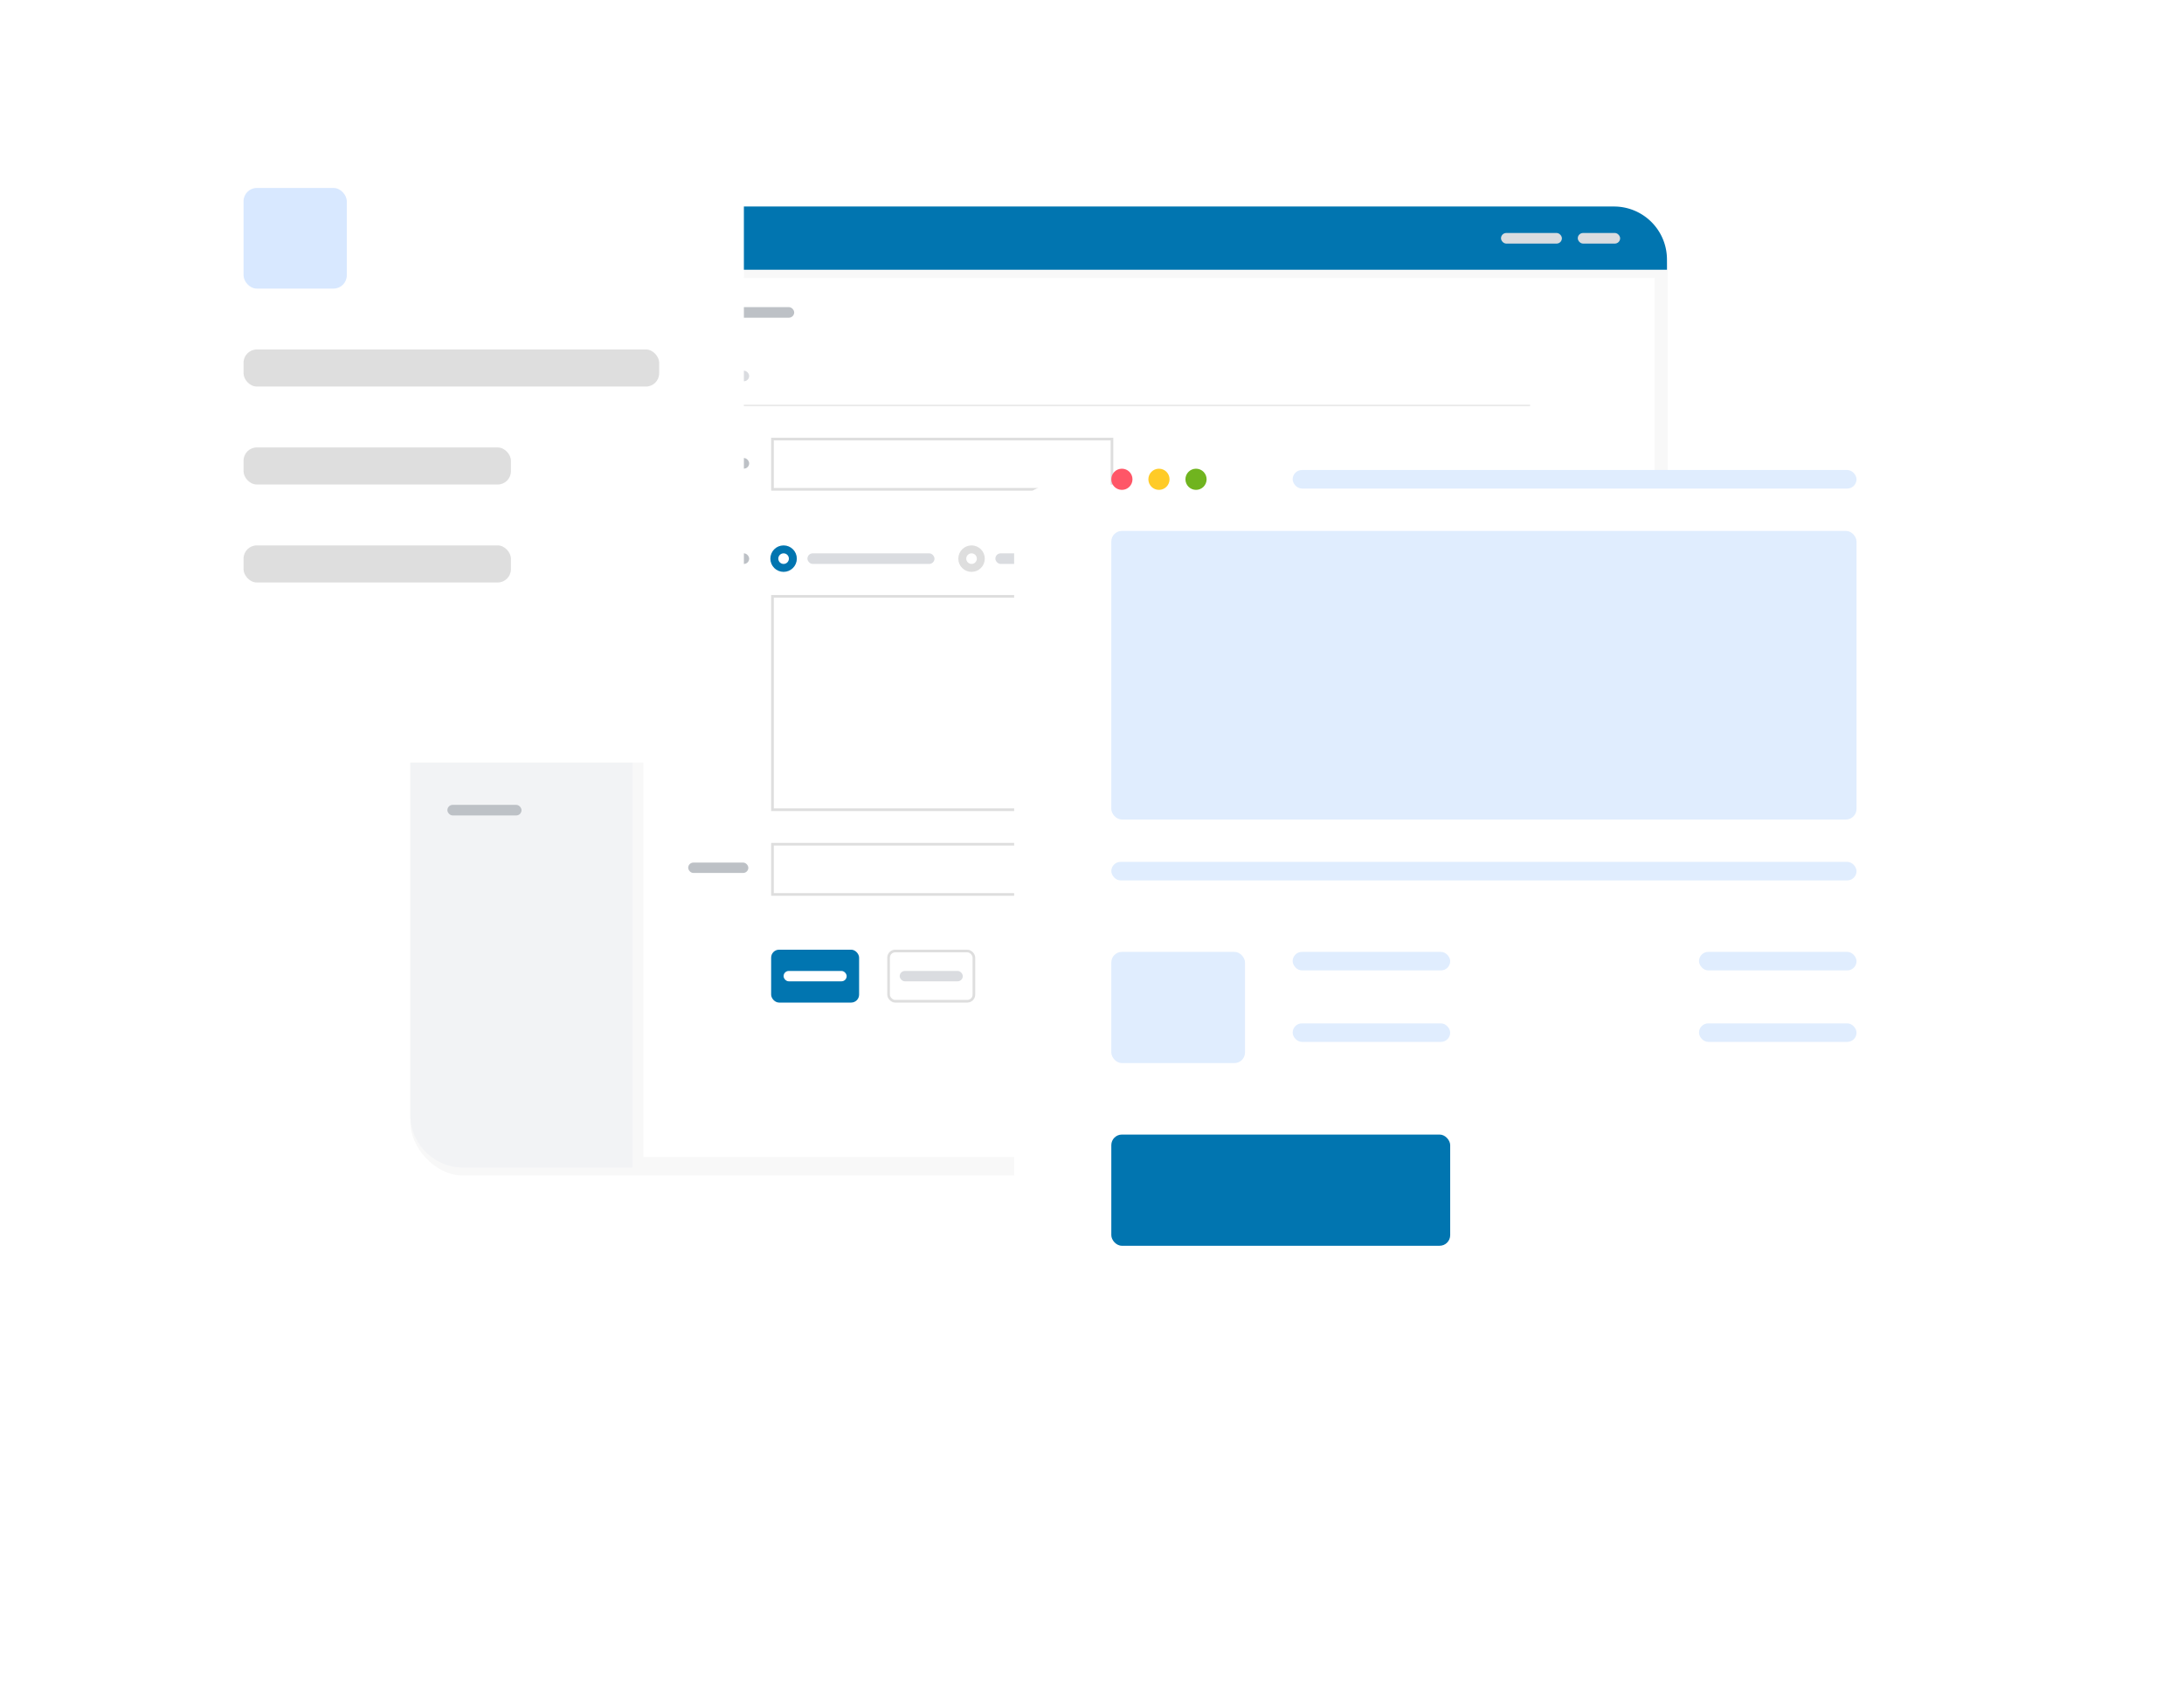 <svg xmlns="http://www.w3.org/2000/svg" xmlns:xlink="http://www.w3.org/1999/xlink" width="825" height="634.972" viewBox="0 0 825 634.972">
  <defs>
    <filter id="矩形_1774" x="110" y="36" width="565" height="453" filterUnits="userSpaceOnUse">
      <feOffset dy="3" input="SourceAlpha"/>
      <feGaussianBlur stdDeviation="15" result="blur"/>
      <feFlood flood-opacity="0.161"/>
      <feComposite operator="in" in2="blur"/>
      <feComposite in="SourceGraphic"/>
    </filter>
    <filter id="矩形_1718" x="296.093" y="96.028" width="528.907" height="538.943" filterUnits="userSpaceOnUse">
      <feOffset dy="36" input="SourceAlpha"/>
      <feGaussianBlur stdDeviation="29" result="blur-2"/>
      <feFlood flood-color="#082540" flood-opacity="0.098"/>
      <feComposite operator="in" in2="blur-2"/>
      <feComposite in="SourceGraphic"/>
    </filter>
    <filter id="矩形_2098" x="0" y="0" width="341" height="348" filterUnits="userSpaceOnUse">
      <feOffset dy="20" input="SourceAlpha"/>
      <feGaussianBlur stdDeviation="20" result="blur-3"/>
      <feFlood flood-color="#082540" flood-opacity="0.098"/>
      <feComposite operator="in" in2="blur-3"/>
      <feComposite in="SourceGraphic"/>
    </filter>
  </defs>
  <g id="组_6552" data-name="组 6552" transform="translate(-200 -2880)">
    <rect id="矩形_2170" data-name="矩形 2170" width="700" height="472" transform="translate(260 2920)" fill="none"/>
    <g id="组_6305" data-name="组 6305" transform="translate(-6115 -13)">
      <g transform="matrix(1, 0, 0, 1, 6315, 2893)" filter="url(#矩形_1774)">
        <rect id="矩形_1774-2" data-name="矩形 1774" width="475" height="363" rx="20" transform="translate(155 78)" fill="#f8f8f8"/>
      </g>
      <path id="矩形_1840" data-name="矩形 1840" d="M0,0H382a0,0,0,0,1,0,0V317a15,15,0,0,1-15,15H0a0,0,0,0,1,0,0V0A0,0,0,0,1,0,0Z" transform="translate(6558 2998)" fill="#fff"/>
      <path id="矩形_1775" data-name="矩形 1775" d="M20,0H454.689a20,20,0,0,1,20,20v3.891a0,0,0,0,1,0,0H0a0,0,0,0,1,0,0V20A20,20,0,0,1,20,0Z" transform="translate(6470 2971)" fill="#0175b0"/>
      <rect id="矩形_1785" data-name="矩形 1785" width="318.026" height="0.392" transform="translate(6574.964 3045.924)" fill="#dedede"/>
      <g id="矩形_1814" data-name="矩形 1814" transform="translate(6606.297 3058.34)" fill="#fff" stroke="#dedede" stroke-width="1">
        <rect width="129.247" height="19.975" stroke="none"/>
        <rect x="0.5" y="0.5" width="128.247" height="18.975" fill="none"/>
      </g>
      <g id="矩形_1820" data-name="矩形 1820" transform="translate(6606.297 3211.361)" fill="#fff" stroke="#dedede" stroke-width="1">
        <rect width="129.247" height="19.975" stroke="none"/>
        <rect x="0.5" y="0.5" width="128.247" height="18.975" fill="none"/>
      </g>
      <g id="矩形_1821" data-name="矩形 1821" transform="translate(6734.761 3211.361)" fill="#dedede" stroke="#dedede" stroke-width="1">
        <rect width="39.166" height="19.975" stroke="none"/>
        <rect x="0.5" y="0.5" width="38.166" height="18.975" fill="none"/>
      </g>
      <g id="矩形_1818" data-name="矩形 1818" transform="translate(6606.297 3117.754)" fill="#fff" stroke="#dedede" stroke-width="1">
        <rect width="242.237" height="81.582" stroke="none"/>
        <rect x="0.5" y="0.5" width="241.237" height="80.582" fill="none"/>
      </g>
      <g id="组_5893" data-name="组 5893" transform="translate(6606.297 3251.701)">
        <rect id="矩形_1797" data-name="矩形 1797" width="33.227" height="19.975" rx="3" fill="#0175b0"/>
        <rect id="矩形_1798" data-name="矩形 1798" width="23.827" height="3.917" rx="1.958" transform="translate(4.7 8.029)" fill="#fff"/>
      </g>
      <g id="组_5894" data-name="组 5894" transform="translate(6650.163 3251.701)">
        <g id="矩形_1797-2" data-name="矩形 1797" fill="#fff" stroke="#dedede" stroke-width="1">
          <rect width="33.227" height="19.975" rx="3" stroke="none"/>
          <rect x="0.5" y="0.5" width="32.227" height="18.975" rx="2.5" fill="none"/>
        </g>
        <rect id="矩形_1798-2" data-name="矩形 1798" width="23.827" height="3.917" rx="1.958" transform="translate(4.7 8.029)" fill="#dadce0"/>
      </g>
      <path id="矩形_1802" data-name="矩形 1802" d="M0,0H84a0,0,0,0,1,0,0V339a0,0,0,0,1,0,0H20A20,20,0,0,1,0,319V0A0,0,0,0,1,0,0Z" transform="translate(6470 2995)" fill="#f2f3f5"/>
      <rect id="矩形_1793" data-name="矩形 1793" width="28" height="4" rx="2" transform="translate(6484 3009)" fill="#bdc1c6"/>
      <rect id="矩形_1810" data-name="矩形 1810" width="28" height="4" rx="2" transform="translate(6484 3174)" fill="#bdc1c6"/>
      <rect id="矩形_1803" data-name="矩形 1803" width="28" height="4" rx="2" transform="translate(6484 3033)" fill="#bdc1c6"/>
      <rect id="矩形_1809" data-name="矩形 1809" width="28" height="4" rx="2" transform="translate(6484 3197)" fill="#bdc1c6"/>
      <rect id="矩形_1804" data-name="矩形 1804" width="40" height="4" rx="2" transform="translate(6484 3056)" fill="#bdc1c6"/>
      <rect id="矩形_1812" data-name="矩形 1812" width="40" height="4" rx="2" transform="translate(6575 3009)" fill="#bdc1c6"/>
      <rect id="矩形_1813" data-name="矩形 1813" width="23" height="4" rx="2" transform="translate(6575 3066)" fill="#bdc1c6"/>
      <rect id="矩形_1819" data-name="矩形 1819" width="22.716" height="3.917" rx="1.958" transform="translate(6574.964 3218.802)" fill="#bdc1c6"/>
      <rect id="矩形_1822" data-name="矩形 1822" width="22.716" height="3.917" rx="1.958" transform="translate(6742.985 3218.802)" fill="#bdc1c6"/>
      <rect id="矩形_1815" data-name="矩形 1815" width="23" height="4" rx="2" transform="translate(6575 3102)" fill="#bdc1c6"/>
      <rect id="矩形_1805" data-name="矩形 1805" width="40" height="4" rx="2" transform="translate(6484 3080)" fill="#bdc1c6"/>
      <rect id="矩形_1806" data-name="矩形 1806" width="40" height="4" rx="2" transform="translate(6493 3127)" fill="#bdc1c6"/>
      <rect id="矩形_1808" data-name="矩形 1808" width="40" height="4" rx="2" transform="translate(6484 3150)" fill="#bdc1c6"/>
      <rect id="矩形_1794" data-name="矩形 1794" width="23" height="4" rx="2" transform="translate(6575 3033)" fill="#dadce0"/>
      <rect id="矩形_1823" data-name="矩形 1823" width="23" height="4" rx="2" transform="translate(6882 2981)" fill="#dadce0"/>
      <rect id="矩形_1824" data-name="矩形 1824" width="16" height="4" rx="2" transform="translate(6911 2981)" fill="#dadce0"/>
      <rect id="矩形_1816" data-name="矩形 1816" width="48" height="4" rx="2" transform="translate(6620 3102)" fill="#dadce0"/>
      <rect id="矩形_1817" data-name="矩形 1817" width="48" height="4" rx="2" transform="translate(6691 3102)" fill="#dadce0"/>
      <rect id="矩形_1811" data-name="矩形 1811" width="84" height="23" transform="translate(6470 3094)" fill="#bcbcbc" opacity="0.197"/>
      <rect id="矩形_1807" data-name="矩形 1807" width="40" height="4" rx="2" transform="translate(6493 3103)" fill="#bdc1c6"/>
      <g id="椭圆_319" data-name="椭圆 319" transform="translate(6606 3099)" fill="#fff" stroke="#0175b0" stroke-width="3">
        <circle cx="5" cy="5" r="5" stroke="none"/>
        <circle cx="5" cy="5" r="3.5" fill="none"/>
      </g>
      <g id="椭圆_320" data-name="椭圆 320" transform="translate(6677 3099)" fill="#fff" stroke="#dedede" stroke-width="3">
        <circle cx="5" cy="5" r="5" stroke="none"/>
        <circle cx="5" cy="5" r="3.5" fill="none"/>
      </g>
    </g>
    <g id="组_6307" data-name="组 6307" transform="translate(137.046 827.972)">
      <g transform="matrix(1, 0, 0, 1, 62.95, 2052.03)" filter="url(#矩形_1718)">
        <rect id="矩形_1718-2" data-name="矩形 1718" width="354.907" height="364.943" rx="15" transform="translate(383.09 147.03)" fill="#fff"/>
      </g>
      <g id="组_5728" data-name="组 5728" transform="translate(-850.253 -933.943)">
        <circle id="椭圆_297" data-name="椭圆 297" cx="4" cy="4" r="4" transform="translate(1333 3163)" fill="#ff5667"/>
        <circle id="椭圆_297-2" data-name="椭圆 297" cx="4" cy="4" r="4" transform="translate(1347 3163)" fill="#ffcb27"/>
        <circle id="椭圆_297-3" data-name="椭圆 297" cx="4" cy="4" r="4" transform="translate(1361 3163)" fill="#70b41f"/>
      </g>
      <rect id="矩形_1719" data-name="矩形 1719" width="213" height="7" rx="3.5" transform="translate(551.253 2229.557)" fill="#e0edfe"/>
      <rect id="矩形_1721" data-name="矩形 1721" width="281.506" height="7" rx="3.5" transform="translate(482.747 2377.557)" fill="#e0edfe"/>
      <rect id="矩形_1723" data-name="矩形 1723" width="59.506" height="7" rx="3.5" transform="translate(551.253 2411.557)" fill="#e0edfe"/>
      <rect id="矩形_1727" data-name="矩形 1727" width="59.506" height="7" rx="3.5" transform="translate(704.747 2411.557)" fill="#e0edfe"/>
      <rect id="矩形_1724" data-name="矩形 1724" width="59.506" height="7" rx="3.5" transform="translate(551.253 2438.557)" fill="#e0edfe"/>
      <rect id="矩形_1725" data-name="矩形 1725" width="59.506" height="7" rx="3.5" transform="translate(704.747 2438.557)" fill="#e0edfe"/>
      <rect id="矩形_1722" data-name="矩形 1722" width="50.506" height="42" rx="4" transform="translate(482.747 2411.557)" fill="#e0edfe"/>
      <rect id="矩形_1728" data-name="矩形 1728" width="128.013" height="42" rx="4" transform="translate(482.747 2480.557)" fill="#0175b0"/>
      <rect id="矩形_1720" data-name="矩形 1720" width="281.506" height="109" rx="4" transform="translate(482.747 2252.557)" fill="#e0edfe"/>
    </g>
    <g id="组_6308" data-name="组 6308" transform="translate(-718 1080.864)">
      <g transform="matrix(1, 0, 0, 1, 918, 1799.14)" filter="url(#矩形_2098)">
        <rect id="矩形_2098-2" data-name="矩形 2098" width="221" height="228" rx="15" transform="translate(60 40)" fill="#fff"/>
      </g>
      <rect id="矩形_2099" data-name="矩形 2099" width="39" height="38" rx="5" transform="translate(1010 1870.136)" fill="#d8e8ff"/>
      <rect id="矩形_2100" data-name="矩形 2100" width="157" height="14" rx="5" transform="translate(1010 1931.136)" fill="#dedede"/>
      <rect id="矩形_2103" data-name="矩形 2103" width="101" height="14" rx="5" transform="translate(1010 1968.136)" fill="#dedede"/>
      <rect id="矩形_2104" data-name="矩形 2104" width="101" height="14" rx="5" transform="translate(1010 2005.136)" fill="#dedede"/>
    </g>
  </g>
</svg>
